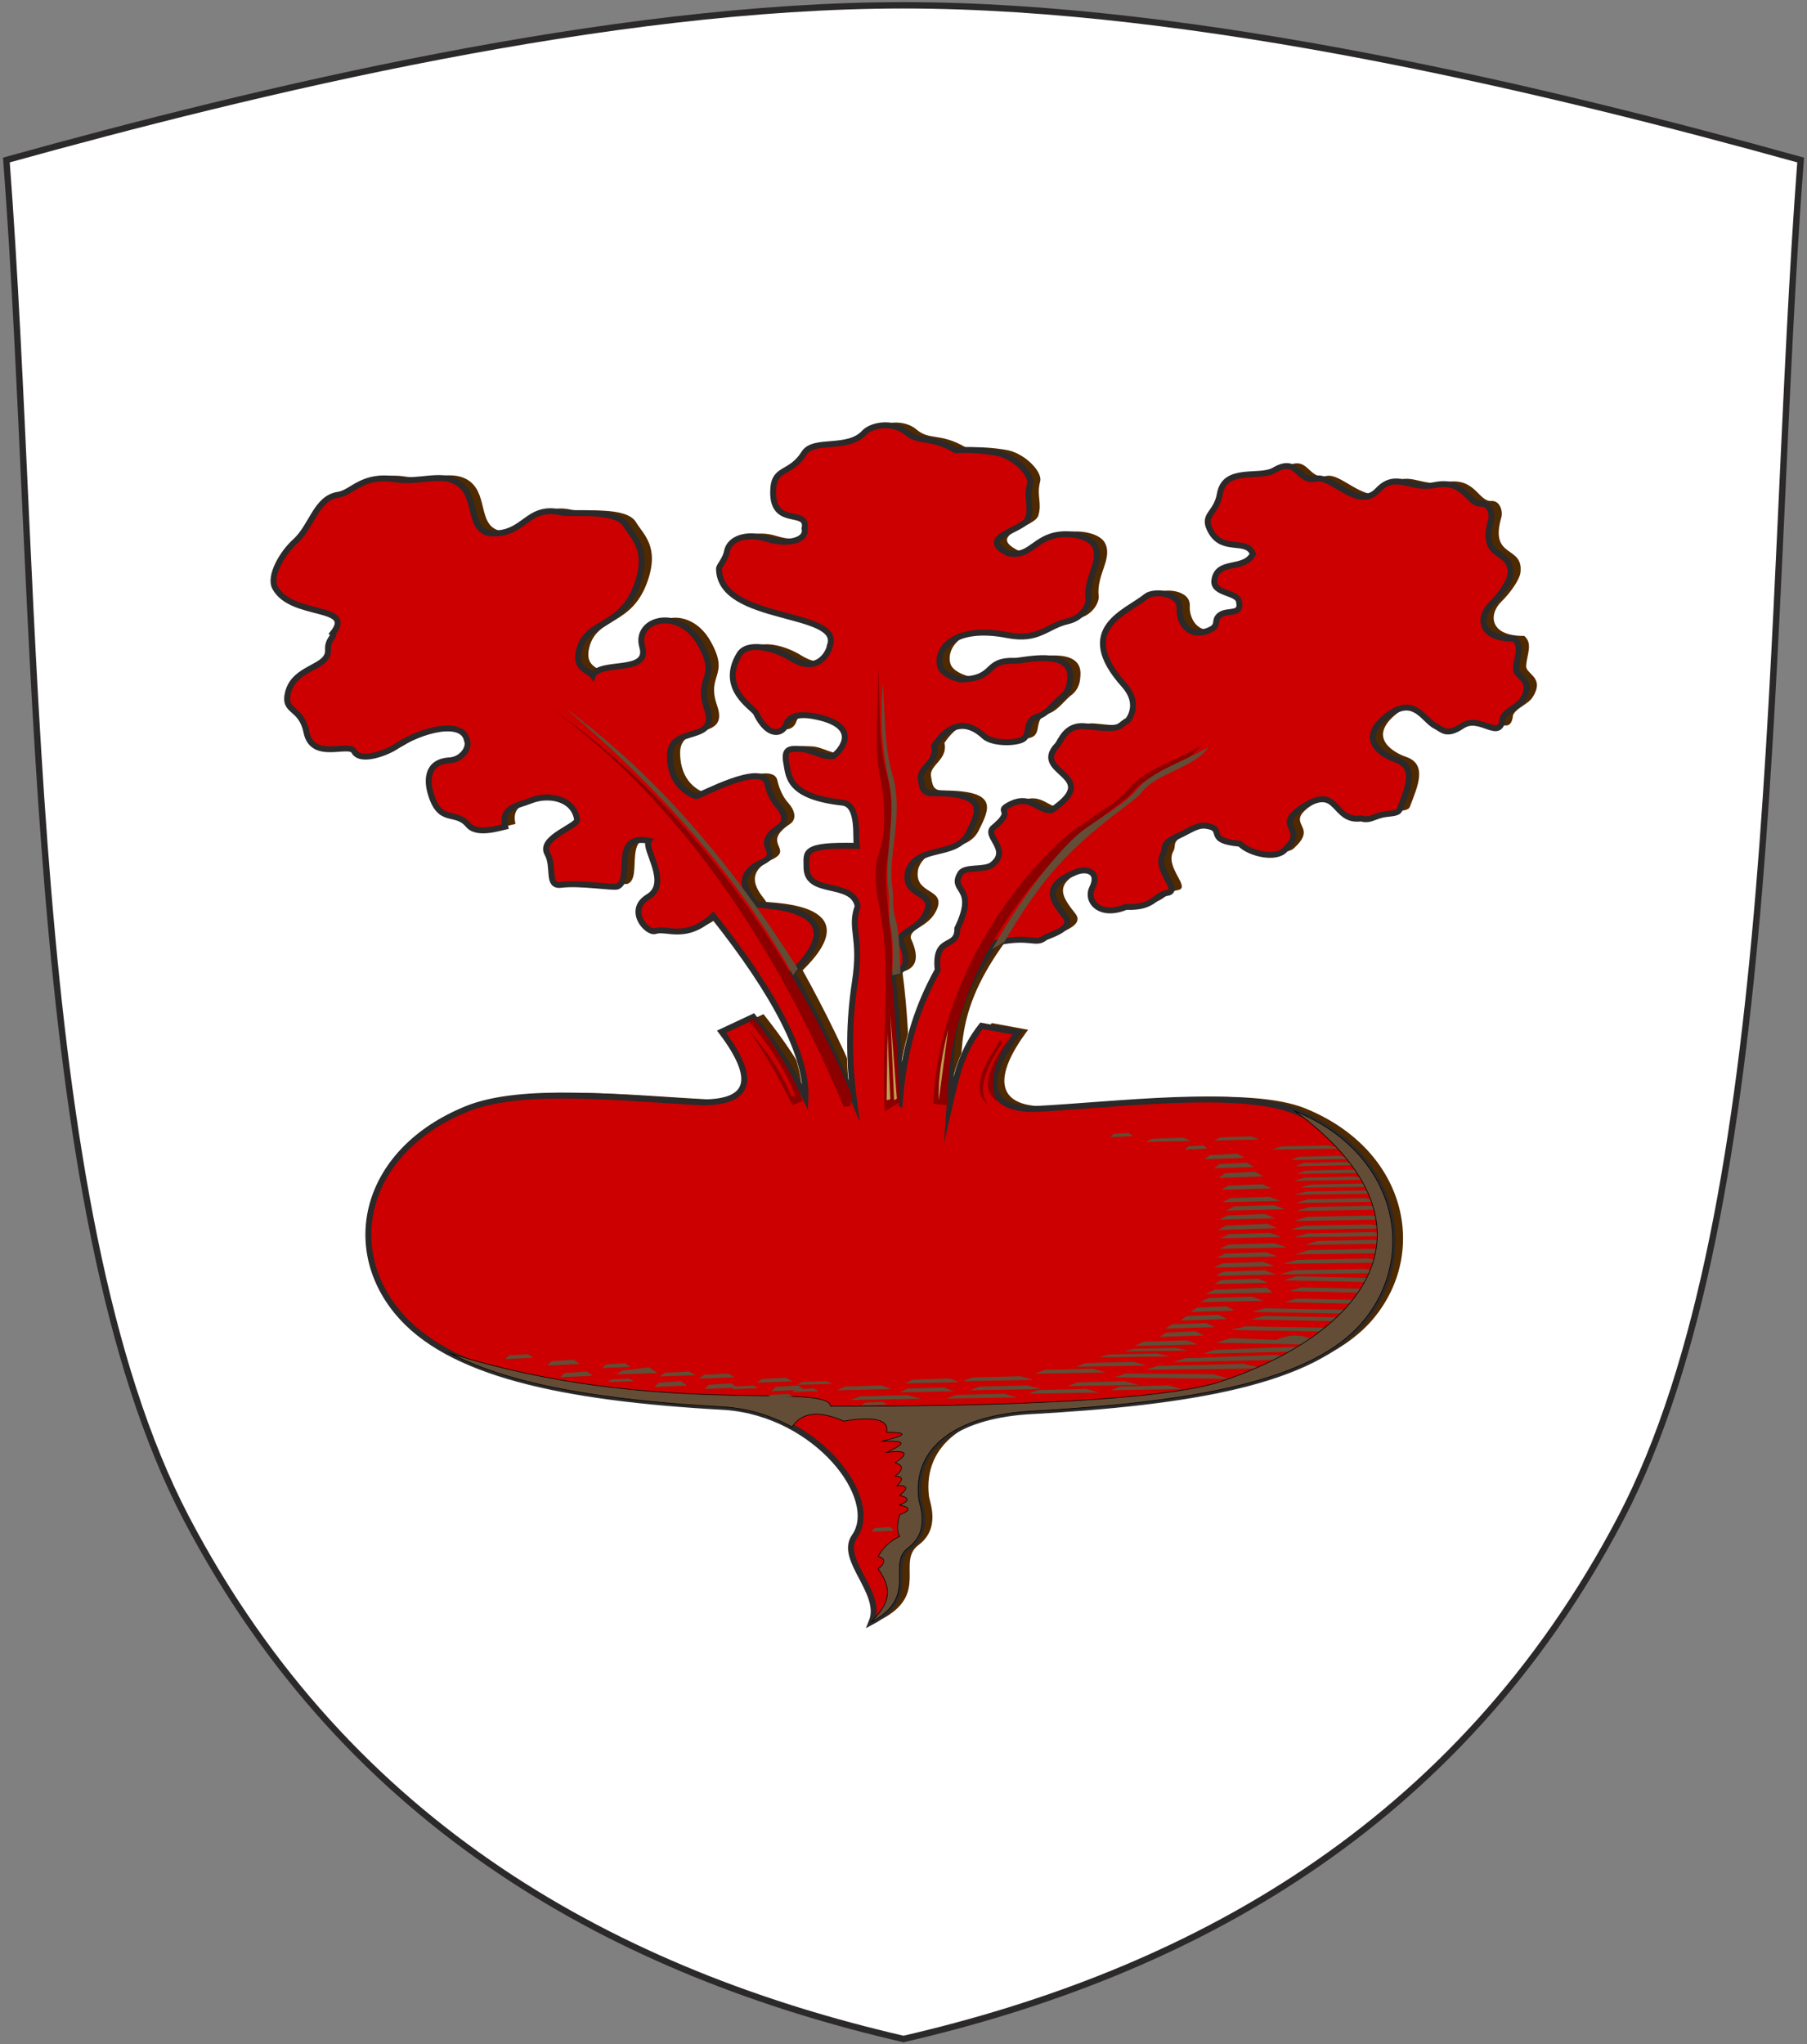 <?xml version="1.0" encoding="utf-8"?>
<!-- Generator: Adobe Illustrator 14.0.0, SVG Export Plug-In . SVG Version: 6.00 Build 43363)  -->
<!DOCTYPE svg PUBLIC "-//W3C//DTD SVG 1.1//EN" "http://www.w3.org/Graphics/SVG/1.1/DTD/svg11.dtd">
<svg version="1.1" id="Ebene_1" xmlns="http://www.w3.org/2000/svg" xmlns:xlink="http://www.w3.org/1999/xlink" x="0px" y="0px"
	 width="612px" height="692.4px" viewBox="0 0 612 692.4" enable-background="new 0 0 612 692.4" xml:space="preserve">
<rect x="0" y="0" width="612" height="692.4" fill="#808080" stroke="none"/>
<path fill-rule="evenodd" clip-rule="evenodd" fill="#FFFFFF" d="M306,690.601c95.782-22.139,187.622-71.019,242.854-176.244
	C604.088,409.13,598.343,205.08,609.84,54.195C524.859,30.578,405.561,1.8,306,1.8S87.141,30.578,2.16,54.195
	C13.657,205.08,7.913,409.13,63.145,514.356C118.377,619.582,210.218,668.462,306,690.601z"/>
<path fill="none" stroke="#2B2929" stroke-width="2.16" stroke-miterlimit="22.926" d="M306,690.601
	c95.782-22.139,187.622-71.019,242.854-176.244C604.088,409.13,598.343,205.08,609.84,54.195C524.859,30.578,405.561,1.8,306,1.8
	S87.141,30.578,2.16,54.195C13.657,205.08,7.913,409.13,63.145,514.356C118.377,619.582,210.218,668.462,306,690.601z"/>
<path fill-rule="evenodd" clip-rule="evenodd" fill="#4F2900" d="M308.172,372.688c-0.054-15.771-0.789-30.454-2.526-43.542
	c4.265-1.131,6.16-4.151,2.843-11.326c-0.527-3.44,5.857-3.655,8.606-9.375c3.839-7.99-8.081-5.055-6.08-14.284
	c3.277-9.163,16.271-4.387,20.466-12.868c3.674-7.429,6.778-13.426-11.622-13.56c-4.007,0.293-4.071-2.025-4.548-4.872
	c-0.621-3.715,5.851-5.589,4.548-11.237c3.729-5.497,9.512-10.077,16.895-3.207c2.44,2.27,9.134,2.58,12.571,1.328
	c3.694-1.345,0.568-6.565,5.701-8.033c3.131-0.896,5.569-4.561,7.658-6.136c3.02-2.277,3.146-5.118,3.252-7.027
	c0.552-10.017-16.316-5.563-18.758-5.648c-10.747-0.375-6.054,6.155-18.476,6.323c-2.354-0.55-6.149-1.973-6.844-4.549
	c-1.527-5.667,4.678-14.021,22.842-10.479c10.626,2.072,13.242-3.093,20.492-4.736c5.126-1.162,7.122-5.696,6.916-7.485
	c-0.854-7.408,4.857-12.731,2.148-18.045c-1.822-3.575-9.795-4.989-15.145-3.066c-6.063,2.18-7.762,6.993-14.304,5.572
	c-11.051-5.529,5.668-7.72,6.87-11.832c1.309-4.477-0.688-6.553,0.606-11.547c0.873-3.369-5.374-9.615-11.348-10.653
	c-4.138-0.719-8.935-1.119-13.829-0.857c-8.606-5.067-12.295-2.296-16.659-6.042c-4.293-3.685-11.633-2.703-14.278,0.144
	c-5.652,6.082-17.127,1.777-20.341,6.905c-4.508,7.19-9.889,4.874-10.435,11.715c-1.134,14.23,12.096,6.473,10.563,13.862
	c0.888,3.728-5.061,5.832-13.132,3.364c-6.522-1.995-12.313-0.043-13.163,4.409c-0.548,2.871-2.7,4.759-2.683,5.85
	c0.297,18.34,42.347,13.854,37.505,26.145c0.064,0.915-3.326,10.181-13.111,4.088c-6.114-3.808-14.901-5.555-17.486-1.293
	c-7.078,11.667,4.74,18.052,5.602,19.85c4.18,8.715,9.135,7.108,10.187,3.923c0.75-2.271,3.496-3.908,9.282-2.845
	c16.553,3.041,9.528,11.556,6.791,13.528c-3.79,0.614-7.043-2.236-10.981-2.372c-3.486-0.119-6.031-0.573-4.972,4.862
	c0.829,4.258,0.458,11.259,19.028,13.292c5.873,0.643,4.282,12.092,4.822,14.672c-19.009-0.608-16.942,2.49-17.027,7.018
	c-0.19,10.1,15.586,4.341,17.342,13.37c-2.763,7.778,1.403,10.336-0.943,25.669c-2.043,13.349-2.148,26.273-0.321,40.022
	c-6.105-14.682-13.054-29.028-20.845-43.04c22.74-22.316-8.843-22.735-12.318-23.155c-1.103-2.005-9.11-9.122,1.76-14.277
	c7.894-3.743-3.776-5.409,6.203-12.08c2.683-1.794,1.464-5.03-0.496-7.155c-2.352-2.55-3.397-6.163-3.677-7.545
	c-1.498-7.432-22.635,4.132-24.003,4.31c-3.067-0.98-8.824-4.148-8.986-13.556c-0.188-10.941,16.853-3.866,12.532-16.23
	c-3.745-10.716,4.542-9.829-2.247-21.836c-7.219-12.77-22.356-8.33-19.634,1.015c2.744,9.421-14.589,4.418-16.722,9.833
	c-1.457-1.991-6.348-2.142-4.668-8.735c2.642-10.375,14.372-7.006,19.738-22.408c4.105-11.783-1.515-15.884-3.912-19.938
	c-3.308-5.598-18.48-3.44-21.756-4.202c-12.185-2.834-12.317,8.197-24.775,6.958c-7.319-2.087-3.26-13.312-11.053-17.433
	c-5.496-2.906-12.697,0.463-20.464-0.778c-11.231-1.795-14.64,4.522-19.314,5.213c-7.629,1.127-8.868,10.668-14.678,15.894
	c-4.394,3.953-8.791,11.733-6.784,15.509c5.502,10.353,27.442,5.685,19.55,15.573c1.067,0.851-1.818,1.769-1.598,5.61
	c0.357,6.252-11.369,5.521-13.544,14.455c-1.678,6.891,4.415,4.471,6.259,13.384c2.067,9.99,14.429,3.254,16.136,6.483
	c2.097,3.966,11.133,0.418,14.153-1.608c8.615-5.785,22.723-9.348,24.074-2.08c1.024,2.31-1.569,6.494-5.921,6.749
	c-7.858,0.46-7.625,6.973-6.376,11.185c3.207,10.815,8.296,5.361,12.764,10.731c2.824,3.394,10.217,1.038,12.484,0.532
	c-1.546-6.644,4.224-7.06,8.765-8.859c5.896-2.336,14.429-0.8,15.554,6.342c0.889,2.217-13.153,6.229-10.034,11.7
	c2.534,4.447-0.358,11.159,4.61,10.535c6.643-0.833,17.788,1.139,19.162,0.542c5.316-2.307-2.316-17.954,10.581-15.479
	c-1.889,2.754,7.513,14.339-0.2,18.989c-7.497,4.521-0.36,12.517,2.41,11.591c3.895-1.3,10.317,3.439,19.581-5.16
	c21.372,26.932,31.794,47.487,31.268,61.665c-4.893-10.342-11.105-19.108-17.687-27.435l-10.738,5.034
	c12.107,16.024,9.896,23.994-6.632,23.91c-27.602-1.405-60.895-5.395-79.656,2.223c-34.18,13.877-42.176,46.187-23.518,68.774
	c17.098,20.7,55.078,29.124,111.069,32.197c30.957,2.26,52.852,30.979,43.76,43.87c-5.458,7.739,9.816,19.001,5.825,28.868
	c16.1-8.561,4.812-19.421,12.397-25.082c7.604-5.675,3.75-14.581,3.519-16.57c-2.038-17.527,12.74-27.846,36.441-29.576
	c55.991-3.073,97.131-9.988,114.228-30.688c18.658-22.588,10.977-57.162-23.202-71.039c-18.761-7.617-60.581-2.118-88.184-0.712
	c-16.528,0.083-17.792-9.9-5.685-25.925l-12.317-2.266c-6.582,8.326-8.372,16.339-10.739,26.68
	c1.164-15.353-3.043-29.447,15.792-54.869c11.791-2.476,13.119,0.93,16.423-1.636c0.93-0.723,10.119-2.998,6.895-7.166
	c-4.197-5.424-8.277-10.135,3.411-14.997c4.023-1.674,8.327-0.129,5.701,5.286c-2.192,4.522,2.584,10.104,11.471,6.431
	c9.555,0.423,9.61-4.064,13.963-4.741c4.924-0.768-4.515-7.715-1.402-13.257c1.241-2.21-1.255-3.165,5.368-6.161
	c3.464-1.566,6.116-3.68,8.995-3.325c7.331,0.905-0.743,4.984,11.607,6.091c3.529,3.527,12.502,5.379,15.325,1.985
	c8.185-7.753-5.073-7.542,6.703-14.868c11.484-7.146,9.479,5.628,19.03,4.326c2.818,0.837,3.898-0.473,7.199-1.269
	c1.98-0.478,5.26-0.227,5.821-1.686c2.684-6.974,6.149-14.522-1.323-17.016c-2.788-0.929-14.26-6.142-2.611-14.984
	c8.982-6.818,12.041,1.664,16.22,3.719c2.179,1.071,3.58,3.508,8.96-0.128c6.018-4.067,12.877,5.618,13.723-2.685
	c1.056-2.48,5.064-3.654,6.588-6.014c4.447-6.888-2.296-7.776-2.129-10.706c0.219-3.84,2.389-7.529-0.65-10.14
	c-12.021,0.116-11.994-7.431-7.823-11.521c3.446-3.379,6.259-7.716,6.526-9.842c1.208-9.558-10.601-4.51-6.467-18.781
	c0.615-2.126-0.5-5.747-3.363-5.558c-4.503,0.297-5.449-8.386-15.736-6.309c-8.361,1.687-13.098-4.785-19.314,1.834
	c-6.533,6.954-15.428-5.171-20.78-4.004c-6.644,1.449-5.96-7.717-14.305-2.816c-4.913,2.886-16.717-1.412-18.359,8.002
	c-1.231,7.058-6.37,6.841-2.987,12.78c4.099,7.196,12.038,2.105,14.176,7.521c-2.924,5.827-12.064,1.739-13.055,8.928
	c-0.628,4.55,7.553,4.002,8.293,6.991c1.269,5.125-3.741,2.831-6.38,4.779c-2.64,1.948,0.566,3.86-4.791,5.567
	c-5.966,1.901-9.157-3.164-8.91-7.735c0.298-5.535-8.895-6.108-11.267-4.172c-6.816,5.562-24.514,10.999-7.545,30.013
	c4.893,5.482,2.79,10.017,1.332,12.008c-3.916,2.068-1.088,3.466-14.563,1.987c-6.551-0.719-8.283,5.303-9.297,6.354
	c-9.32,9.66,15.874,10.059-2.038,22.113c-4.842,0.326-7.218-5.98-14.843-1.541c-3.783,2.202,2.51,1.328-4.805,7.401
	c-3.422,2.841,6.076,7.418-0.43,12.583c-2.538,2.016-9.235,0.419-10.764,2.916c-3.906,6.379,6.052,4.132-1.058,18.661
	c0.171,7.414-7.986,1.985-6.633,14.095C313.259,341.646,309.539,355.489,308.172,372.688L308.172,372.688z"/>
<path fill-rule="evenodd" clip-rule="evenodd" fill="#FFFFFF" d="M303.541,373.611c-0.053-15.771-0.79-30.454-2.527-43.542
	c4.264-1.132,6.159-4.152,2.843-11.326c-0.527-3.439,5.857-3.655,8.606-9.375c3.838-7.99-8.08-5.055-6.08-14.283
	c3.276-9.163,16.271-4.388,20.466-12.868c3.674-7.429,6.778-13.426-11.622-13.56c-4.007,0.294-4.071-2.025-4.547-4.872
	c-0.622-3.715,5.85-5.589,4.547-11.237c3.729-5.497,9.512-10.076,16.895-3.207c2.439,2.27,9.134,2.58,12.571,1.328
	c3.694-1.346,0.569-6.565,5.701-8.034c3.131-0.896,5.569-4.561,7.658-6.136c3.021-2.278,3.146-5.118,3.252-7.026
	c0.552-10.017-16.316-5.564-18.758-5.649c-10.747-0.376-6.054,6.155-18.477,6.323c-2.353-0.551-6.148-1.973-6.843-4.549
	c-1.527-5.667,4.678-14.021,22.843-10.478c10.625,2.072,13.241-3.094,20.491-4.737c5.126-1.163,7.123-5.696,6.916-7.485
	c-0.854-7.408,4.857-12.731,2.148-18.045c-1.823-3.575-9.795-4.989-15.145-3.066c-6.063,2.179-7.762,6.993-14.303,5.572
	c-11.051-5.528,5.667-7.72,6.869-11.831c1.31-4.477-0.688-6.553,0.606-11.547c0.873-3.369-5.374-9.615-11.348-10.653
	c-4.138-0.718-8.935-1.119-13.829-0.857c-8.606-5.067-12.296-2.296-16.66-6.042c-4.292-3.685-11.633-2.703-14.278,0.143
	c-5.652,6.082-17.126,1.778-20.342,6.905c-4.507,7.191-9.889,4.875-10.434,11.715c-1.134,14.23,12.095,6.473,10.563,13.862
	c0.888,3.728-5.061,5.832-13.132,3.364c-6.522-1.995-12.313-0.042-13.162,4.409c-0.548,2.872-2.7,4.759-2.682,5.85
	c0.296,18.339,42.347,13.854,37.504,26.145c0.063,0.914-3.326,10.181-13.11,4.088c-6.115-3.808-14.902-5.555-17.487-1.294
	c-7.078,11.667,4.74,18.052,5.602,19.85c4.181,8.715,9.135,7.109,10.187,3.923c0.75-2.272,3.496-3.908,9.282-2.845
	c16.553,3.041,9.528,11.557,6.791,13.528c-3.79,0.614-7.044-2.237-10.981-2.371c-3.486-0.119-6.03-0.574-4.972,4.861
	c0.829,4.259,0.459,11.26,19.028,13.293c5.873,0.643,4.282,12.091,4.822,14.672c-19.009-0.608-16.942,2.49-17.027,7.018
	c-0.191,10.1,15.586,4.34,17.342,13.369c-2.763,7.779,1.404,10.336-0.943,25.668c-2.042,13.349-2.149,26.274-0.32,40.023
	c-6.106-14.682-13.055-29.028-20.845-43.039c22.739-22.316-8.844-22.736-12.318-23.156c-1.103-2.005-9.11-9.123,1.76-14.277
	c7.894-3.743-3.775-5.409,6.203-12.08c2.684-1.794,1.463-5.03-0.496-7.155c-2.352-2.551-3.397-6.163-3.676-7.545
	c-1.498-7.432-22.635,4.132-24.004,4.31c-3.067-0.98-8.824-4.147-8.986-13.557c-0.188-10.94,16.853-3.866,12.532-16.229
	c-3.745-10.717,4.542-9.829-2.246-21.837c-7.22-12.77-22.357-8.33-19.635,1.015c2.745,9.421-14.59,4.418-16.722,9.834
	c-1.457-1.991-6.347-2.142-4.668-8.736c2.642-10.375,14.372-7.006,19.739-22.408c4.105-11.783-1.516-15.884-3.912-19.938
	c-3.309-5.598-18.481-3.439-21.756-4.201c-12.185-2.834-12.317,8.197-24.775,6.957c-7.319-2.087-3.26-13.311-11.053-17.433
	c-5.495-2.907-12.698,0.462-20.465-0.778c-11.231-1.795-14.639,4.522-19.314,5.213c-7.629,1.128-8.867,10.668-14.678,15.894
	c-4.395,3.953-8.791,11.733-6.784,15.509c5.501,10.354,27.442,5.685,19.549,15.573c1.067,0.85-1.819,1.769-1.599,5.609
	c0.358,6.252-11.369,5.521-13.544,14.455c-1.678,6.891,4.415,4.472,6.26,13.384c2.067,9.991,14.428,3.254,16.135,6.483
	c2.096,3.966,11.133,0.417,14.152-1.609c8.616-5.784,22.723-9.347,24.075-2.08c1.024,2.31-1.57,6.494-5.921,6.749
	c-7.859,0.459-7.625,6.972-6.376,11.184c3.206,10.814,8.296,5.361,12.763,10.731c2.824,3.394,10.217,1.039,12.483,0.532
	c-1.546-6.644,4.224-7.06,8.765-8.859c5.896-2.336,14.43-0.8,15.554,6.342c0.889,2.217-13.153,6.229-10.034,11.701
	c2.534,4.446-0.359,11.157,4.611,10.534c6.642-0.833,17.788,1.139,19.162,0.543c5.315-2.307-2.317-17.954,10.58-15.479
	c-1.888,2.754,7.513,14.339-0.199,18.99c-7.497,4.521-0.36,12.517,2.41,11.591c3.895-1.3,10.317,3.439,19.582-5.16
	c21.371,26.931,31.794,47.486,31.267,61.665c-4.894-10.342-11.105-19.109-17.686-27.435l-10.738,5.034
	c12.107,16.024,9.896,23.994-6.633,23.911c-27.603-1.407-60.895-5.396-79.656,2.222c-34.18,13.877-42.176,46.187-23.518,68.774
	c17.097,20.699,55.078,29.124,111.069,32.196c30.957,2.261,52.852,30.98,43.76,43.871c-5.458,7.739,9.816,19.001,5.826,28.868
	c16.099-8.561,4.812-19.421,12.397-25.082c7.604-5.674,3.749-14.582,3.518-16.571c-2.037-17.526,12.741-27.845,36.442-29.575
	c55.991-3.073,97.13-9.987,114.228-30.687c18.657-22.588,10.977-57.164-23.202-71.04c-18.761-7.617-60.581-2.118-88.184-0.713
	c-16.528,0.084-17.792-9.899-5.685-25.924l-12.318-2.266c-6.58,8.326-8.371,16.338-10.738,26.68
	c1.163-15.354-3.043-29.447,15.791-54.869c11.792-2.475,13.12,0.93,16.424-1.636c0.931-0.722,10.12-2.998,6.894-7.166
	c-4.196-5.424-8.275-10.136,3.411-14.997c4.025-1.674,8.328-0.13,5.702,5.285c-2.193,4.523,2.584,10.104,11.471,6.432
	c9.556,0.422,9.61-4.064,13.963-4.742c4.924-0.766-4.515-7.714-1.401-13.257c1.241-2.21-1.256-3.165,5.366-6.16
	c3.464-1.566,6.118-3.68,8.997-3.325c7.33,0.905-0.744,4.983,11.606,6.09c3.529,3.528,12.502,5.38,15.326,1.986
	c8.183-7.753-5.074-7.541,6.702-14.869c11.484-7.145,9.478,5.628,19.029,4.326c2.819,0.837,3.899-0.473,7.2-1.269
	c1.98-0.478,5.261-0.227,5.821-1.685c2.684-6.975,6.149-14.523-1.323-17.017c-2.787-0.93-14.26-6.142-2.611-14.984
	c8.982-6.818,12.04,1.664,16.221,3.719c2.179,1.071,3.579,3.507,8.958-0.128c6.019-4.067,12.878,5.617,13.725-2.685
	c1.056-2.481,5.063-3.654,6.587-6.015c4.446-6.887-2.297-7.775-2.129-10.706c0.219-3.84,2.389-7.528-0.651-10.14
	c-12.02,0.117-11.993-7.431-7.822-11.521c3.446-3.379,6.26-7.716,6.527-9.842c1.207-9.557-10.602-4.51-6.469-18.781
	c0.616-2.125-0.499-5.747-3.362-5.558c-4.504,0.297-5.449-8.385-15.736-6.31c-8.36,1.688-13.098-4.784-19.314,1.834
	c-6.532,6.955-15.428-5.172-20.78-4.004c-6.644,1.449-5.96-7.717-14.305-2.816c-4.912,2.886-16.717-1.411-18.359,8.002
	c-1.232,7.059-6.37,6.841-2.987,12.78c4.099,7.196,12.038,2.106,14.176,7.521c-2.924,5.828-12.063,1.738-13.055,8.928
	c-0.627,4.551,7.553,4.002,8.293,6.992c1.269,5.124-3.741,2.83-6.38,4.778c-2.639,1.948,0.566,3.861-4.791,5.568
	c-5.966,1.902-9.156-3.164-8.91-7.734c0.298-5.536-8.895-6.109-11.267-4.173c-6.816,5.563-24.515,10.999-7.545,30.013
	c4.893,5.482,2.79,10.018,1.333,12.008c-3.917,2.069-1.089,3.466-14.564,1.988c-6.551-0.719-8.283,5.303-9.297,6.353
	c-9.32,9.661,15.874,10.06-2.037,22.114c-4.843,0.325-7.218-5.98-14.845-1.542c-3.782,2.202,2.511,1.328-4.804,7.401
	c-3.421,2.842,6.076,7.418-0.43,12.583c-2.539,2.015-9.235,0.419-10.764,2.916c-3.906,6.379,6.051,4.132-1.058,18.661
	c0.171,7.414-7.986,1.986-6.633,14.095c-7.79,14.011-11.509,27.855-12.878,45.053H303.541z"/>
<path fill-rule="evenodd" clip-rule="evenodd" fill="#CC0000" d="M304.7,373.611c-0.054-15.771-0.791-30.454-2.527-43.542
	c4.264-1.132,6.16-4.152,2.843-11.326c-0.527-3.439,5.858-3.655,8.606-9.375c3.84-7.99-8.08-5.055-6.079-14.283
	c3.276-9.163,16.271-4.388,20.465-12.868c3.674-7.429,6.779-13.426-11.621-13.56c-4.008,0.294-4.071-2.025-4.548-4.872
	c-0.621-3.715,5.85-5.589,4.548-11.237c3.729-5.497,9.512-10.076,16.895-3.207c2.439,2.27,9.134,2.58,12.571,1.328
	c3.694-1.346,0.568-6.565,5.7-8.034c3.132-0.896,5.57-4.561,7.659-6.136c3.02-2.278,3.146-5.118,3.252-7.026
	c0.552-10.017-16.316-5.564-18.758-5.649c-10.748-0.376-6.054,6.155-18.477,6.323c-2.354-0.551-6.148-1.973-6.843-4.549
	c-1.528-5.667,4.677-14.021,22.842-10.478c10.625,2.072,13.242-3.094,20.491-4.737c5.126-1.163,7.123-5.696,6.917-7.485
	c-0.854-7.408,4.856-12.731,2.147-18.045c-1.822-3.575-9.795-4.989-15.144-3.066c-6.063,2.179-7.763,6.993-14.304,5.572
	c-11.051-5.528,5.667-7.72,6.869-11.831c1.31-4.477-0.688-6.553,0.607-11.547c0.872-3.369-5.374-9.615-11.349-10.653
	c-4.137-0.718-8.934-1.119-13.828-0.857c-8.606-5.067-12.295-2.296-16.66-6.042c-4.292-3.685-11.633-2.703-14.278,0.143
	c-5.652,6.082-17.127,1.778-20.341,6.905c-4.508,7.191-9.89,4.875-10.435,11.715c-1.134,14.23,12.095,6.473,10.563,13.862
	c0.889,3.728-5.06,5.832-13.131,3.364c-6.523-1.995-12.313-0.042-13.163,4.409c-0.547,2.872-2.7,4.759-2.682,5.85
	c0.297,18.339,42.348,13.854,37.504,26.145c0.064,0.914-3.325,10.181-13.11,4.088c-6.115-3.808-14.902-5.555-17.487-1.294
	c-7.078,11.667,4.74,18.052,5.602,19.85c4.18,8.715,9.136,7.109,10.186,3.923c0.75-2.272,3.497-3.908,9.282-2.845
	c16.553,3.041,9.527,11.557,6.791,13.528c-3.79,0.614-7.044-2.237-10.981-2.371c-3.485-0.119-6.03-0.574-4.972,4.861
	c0.829,4.259,0.459,11.26,19.028,13.293c5.873,0.643,4.282,12.091,4.822,14.672c-19.009-0.608-16.942,2.49-17.027,7.018
	c-0.19,10.1,15.586,4.34,17.343,13.369c-2.763,7.779,1.403,10.336-0.942,25.668c-2.043,13.349-2.149,26.274-0.321,40.023
	c-6.106-14.682-13.055-29.028-20.845-43.039c22.74-22.316-8.843-22.736-12.317-23.156c-1.103-2.005-9.111-9.123,1.76-14.277
	c7.893-3.743-3.776-5.409,6.203-12.08c2.683-1.794,1.463-5.03-0.496-7.155c-2.352-2.551-3.398-6.163-3.676-7.545
	c-1.498-7.432-22.635,4.132-24.004,4.31c-3.067-0.98-8.824-4.147-8.986-13.557c-0.188-10.94,16.853-3.866,12.532-16.229
	c-3.746-10.717,4.542-9.829-2.247-21.837c-7.219-12.77-22.356-8.33-19.634,1.015c2.744,9.421-14.589,4.418-16.722,9.834
	c-1.457-1.991-6.348-2.142-4.668-8.736c2.641-10.375,14.372-7.006,19.739-22.408c4.105-11.783-1.516-15.884-3.912-19.938
	c-3.309-5.598-18.481-3.439-21.756-4.201c-12.185-2.834-12.317,8.197-24.775,6.957c-7.319-2.087-3.26-13.311-11.053-17.433
	c-5.495-2.907-12.698,0.462-20.464-0.778c-11.231-1.795-14.64,4.522-19.314,5.213c-7.629,1.128-8.868,10.668-14.678,15.894
	c-4.395,3.953-8.791,11.733-6.784,15.509c5.501,10.354,27.442,5.685,19.549,15.573c1.067,0.85-1.819,1.769-1.599,5.609
	c0.358,6.252-11.369,5.521-13.544,14.455c-1.678,6.891,4.415,4.472,6.259,13.384c2.067,9.991,14.429,3.254,16.135,6.483
	c2.098,3.966,11.133,0.417,14.153-1.609c8.616-5.784,22.723-9.347,24.075-2.08c1.024,2.31-1.569,6.494-5.921,6.749
	c-7.859,0.459-7.625,6.972-6.376,11.184c3.206,10.814,8.295,5.361,12.763,10.731c2.825,3.394,10.217,1.039,12.483,0.532
	c-1.546-6.644,4.224-7.06,8.765-8.859c5.897-2.336,14.43-0.8,15.554,6.342c0.889,2.217-13.153,6.229-10.034,11.701
	c2.534,4.446-0.359,11.157,4.611,10.534c6.643-0.833,17.788,1.139,19.162,0.543c5.315-2.307-2.316-17.954,10.58-15.479
	c-1.888,2.754,7.513,14.339-0.199,18.99c-7.497,4.521-0.36,12.517,2.41,11.591c3.895-1.3,10.317,3.439,19.582-5.16
	c21.372,26.931,31.794,47.486,31.268,61.665c-4.894-10.342-11.105-19.109-17.687-27.435l-10.739,5.034
	c12.107,16.024,9.896,23.994-6.632,23.911c-27.602-1.407-60.895-5.396-79.656,2.222c-34.18,13.877-42.176,46.187-23.518,68.774
	c17.098,20.699,55.078,29.124,111.069,32.196c30.957,2.261,52.852,30.98,43.76,43.871c-5.458,7.739,9.816,19.001,5.825,28.868
	c16.1-8.561,4.813-19.421,12.398-25.082c7.604-5.674,3.749-14.582,3.518-16.571c-2.038-17.526,12.741-27.845,36.441-29.575
	c55.991-3.073,97.131-9.987,114.228-30.687c18.658-22.588,10.978-57.164-23.201-71.04c-18.762-7.617-60.582-2.118-88.184-0.713
	c-16.529,0.084-17.793-9.899-5.686-25.924l-12.317-2.266c-6.581,8.326-8.371,16.338-10.738,26.68
	c1.163-15.354-3.044-29.447,15.791-54.869c11.791-2.475,13.119,0.93,16.423-1.636c0.931-0.722,10.12-2.998,6.896-7.166
	c-4.198-5.424-8.277-10.136,3.41-14.997c4.024-1.674,8.328-0.13,5.701,5.285c-2.192,4.523,2.585,10.104,11.471,6.432
	c9.557,0.422,9.611-4.064,13.963-4.742c4.925-0.766-4.514-7.714-1.401-13.257c1.241-2.21-1.256-3.165,5.367-6.16
	c3.464-1.566,6.117-3.68,8.996-3.325c7.33,0.905-0.744,4.983,11.607,6.09c3.529,3.528,12.501,5.38,15.325,1.986
	c8.184-7.753-5.073-7.541,6.703-14.869c11.483-7.145,9.478,5.628,19.029,4.326c2.819,0.837,3.899-0.473,7.2-1.269
	c1.98-0.478,5.26-0.227,5.821-1.685c2.683-6.975,6.148-14.523-1.324-17.017c-2.787-0.93-14.26-6.142-2.61-14.984
	c8.981-6.818,12.04,1.664,16.22,3.719c2.179,1.071,3.58,3.507,8.959-0.128c6.019-4.067,12.878,5.617,13.724-2.685
	c1.056-2.481,5.063-3.654,6.587-6.015c4.447-6.887-2.296-7.775-2.128-10.706c0.219-3.84,2.388-7.528-0.651-10.14
	c-12.02,0.117-11.993-7.431-7.823-11.521c3.447-3.379,6.26-7.716,6.528-9.842c1.207-9.557-10.603-4.51-6.469-18.781
	c0.615-2.125-0.5-5.747-3.362-5.558c-4.504,0.297-5.449-8.385-15.736-6.31c-8.361,1.688-13.098-4.784-19.315,1.834
	c-6.532,6.955-15.428-5.172-20.779-4.004c-6.644,1.449-5.961-7.717-14.305-2.816c-4.913,2.886-16.718-1.411-18.36,8.002
	c-1.231,7.059-6.37,6.841-2.986,12.78c4.099,7.196,12.037,2.106,14.175,7.521c-2.923,5.828-12.063,1.738-13.054,8.928
	c-0.628,4.551,7.553,4.002,8.292,6.992c1.269,5.124-3.74,2.83-6.38,4.778c-2.639,1.948,0.566,3.861-4.79,5.568
	c-5.966,1.902-9.156-3.164-8.911-7.734c0.298-5.536-8.894-6.109-11.267-4.173c-6.816,5.563-24.514,10.999-7.544,30.013
	c4.893,5.482,2.789,10.018,1.332,12.008c-3.917,2.069-1.089,3.466-14.563,1.988c-6.551-0.719-8.284,5.303-9.297,6.353
	c-9.321,9.661,15.873,10.06-2.038,22.114c-4.842,0.325-7.218-5.98-14.844-1.542c-3.783,2.202,2.51,1.328-4.805,7.401
	c-3.421,2.842,6.077,7.418-0.43,12.583c-2.538,2.015-9.235,0.419-10.764,2.916c-3.905,6.379,6.052,4.132-1.058,18.661
	c0.172,7.414-7.985,1.986-6.632,14.095c-7.79,14.011-11.51,27.855-12.878,45.053H304.7z"/>
<path fill="none" stroke="#2B2929" stroke-width="2" stroke-miterlimit="22.926" d="M304.7,373.611
	c-0.054-15.771-0.791-30.454-2.527-43.542c4.264-1.132,6.16-4.152,2.843-11.326c-0.527-3.439,5.858-3.655,8.606-9.375
	c3.84-7.99-8.08-5.055-6.079-14.283c3.276-9.163,16.271-4.388,20.465-12.868c3.674-7.429,6.779-13.426-11.621-13.56
	c-4.008,0.294-4.071-2.025-4.548-4.872c-0.621-3.715,5.85-5.589,4.548-11.237c3.729-5.497,9.512-10.076,16.895-3.207
	c2.439,2.27,9.134,2.58,12.571,1.328c3.694-1.346,0.568-6.565,5.7-8.034c3.132-0.896,5.57-4.561,7.659-6.136
	c3.02-2.278,3.146-5.118,3.252-7.026c0.552-10.017-16.316-5.564-18.758-5.649c-10.748-0.376-6.054,6.155-18.477,6.323
	c-2.354-0.551-6.148-1.973-6.843-4.549c-1.528-5.667,4.677-14.021,22.842-10.478c10.625,2.072,13.242-3.094,20.491-4.737
	c5.126-1.163,7.123-5.696,6.917-7.485c-0.854-7.408,4.856-12.731,2.147-18.045c-1.822-3.575-9.795-4.989-15.144-3.066
	c-6.063,2.179-7.763,6.993-14.304,5.572c-11.051-5.528,5.667-7.72,6.869-11.831c1.31-4.477-0.688-6.553,0.607-11.547
	c0.872-3.369-5.374-9.615-11.349-10.653c-4.137-0.718-8.934-1.119-13.828-0.857c-8.606-5.067-12.295-2.296-16.66-6.042
	c-4.292-3.685-11.633-2.703-14.278,0.143c-5.652,6.082-17.127,1.778-20.341,6.905c-4.508,7.191-9.89,4.875-10.435,11.715
	c-1.134,14.23,12.095,6.473,10.563,13.862c0.889,3.728-5.06,5.832-13.131,3.364c-6.523-1.995-12.313-0.042-13.163,4.409
	c-0.547,2.872-2.7,4.759-2.682,5.85c0.297,18.339,42.348,13.854,37.504,26.145c0.064,0.914-3.325,10.181-13.11,4.088
	c-6.115-3.808-14.902-5.555-17.487-1.294c-7.078,11.667,4.74,18.052,5.602,19.85c4.18,8.715,9.136,7.109,10.186,3.923
	c0.75-2.272,3.497-3.908,9.282-2.845c16.553,3.041,9.527,11.557,6.791,13.528c-3.79,0.614-7.044-2.237-10.981-2.371
	c-3.485-0.119-6.03-0.574-4.972,4.861c0.829,4.259,0.459,11.26,19.028,13.293c5.873,0.643,4.282,12.091,4.822,14.672
	c-19.009-0.608-16.942,2.49-17.027,7.018c-0.19,10.1,15.586,4.34,17.343,13.369c-2.763,7.779,1.403,10.336-0.942,25.668
	c-2.043,13.349-2.149,26.274-0.321,40.023c-6.106-14.682-13.055-29.028-20.845-43.039c22.74-22.316-8.843-22.736-12.317-23.156
	c-1.103-2.005-9.111-9.123,1.76-14.277c7.893-3.743-3.776-5.409,6.203-12.08c2.683-1.794,1.463-5.03-0.496-7.155
	c-2.352-2.551-3.398-6.163-3.676-7.545c-1.498-7.432-22.635,4.132-24.004,4.31c-3.067-0.98-8.824-4.147-8.986-13.557
	c-0.188-10.94,16.853-3.866,12.532-16.229c-3.746-10.717,4.542-9.829-2.247-21.837c-7.219-12.77-22.356-8.33-19.634,1.015
	c2.744,9.421-14.589,4.418-16.722,9.834c-1.457-1.991-6.348-2.142-4.668-8.736c2.641-10.375,14.372-7.006,19.739-22.408
	c4.105-11.783-1.516-15.884-3.912-19.938c-3.309-5.598-18.481-3.439-21.756-4.201c-12.185-2.834-12.317,8.197-24.775,6.957
	c-7.319-2.087-3.26-13.311-11.053-17.433c-5.495-2.907-12.698,0.462-20.464-0.778c-11.231-1.795-14.64,4.522-19.314,5.213
	c-7.629,1.128-8.868,10.668-14.678,15.894c-4.395,3.953-8.791,11.733-6.784,15.509c5.501,10.354,27.442,5.685,19.549,15.573
	c1.067,0.85-1.819,1.769-1.599,5.609c0.358,6.252-11.369,5.521-13.544,14.455c-1.678,6.891,4.415,4.472,6.259,13.384
	c2.067,9.991,14.429,3.254,16.135,6.483c2.098,3.966,11.133,0.417,14.153-1.609c8.616-5.784,22.723-9.347,24.075-2.08
	c1.024,2.31-1.569,6.494-5.921,6.749c-7.859,0.459-7.625,6.972-6.376,11.184c3.206,10.814,8.295,5.361,12.763,10.731
	c2.825,3.394,10.217,1.039,12.483,0.532c-1.546-6.644,4.224-7.06,8.765-8.859c5.897-2.336,14.43-0.8,15.554,6.342
	c0.889,2.217-13.153,6.229-10.034,11.701c2.534,4.446-0.359,11.157,4.611,10.534c6.643-0.833,17.788,1.139,19.162,0.543
	c5.315-2.307-2.316-17.954,10.58-15.479c-1.888,2.754,7.513,14.339-0.199,18.99c-7.497,4.521-0.36,12.517,2.41,11.591
	c3.895-1.3,10.317,3.439,19.582-5.16c21.372,26.931,31.794,47.486,31.268,61.665c-4.894-10.342-11.105-19.109-17.687-27.435
	l-10.739,5.034c12.107,16.024,9.896,23.994-6.632,23.911c-27.602-1.407-60.895-5.396-79.656,2.222
	c-34.18,13.877-42.176,46.187-23.518,68.774c17.098,20.699,55.078,29.124,111.069,32.196c30.957,2.261,52.852,30.98,43.76,43.871
	c-5.458,7.739,9.816,19.001,5.825,28.868c16.1-8.561,4.813-19.421,12.398-25.082c7.604-5.674,3.749-14.582,3.518-16.571
	c-2.038-17.526,12.741-27.845,36.441-29.575c55.991-3.073,97.131-9.987,114.228-30.687c18.658-22.588,10.978-57.164-23.201-71.04
	c-18.762-7.617-60.582-2.118-88.184-0.713c-16.529,0.084-17.793-9.899-5.686-25.924l-12.317-2.266
	c-6.581,8.326-8.371,16.338-10.738,26.68c1.163-15.354-3.044-29.447,15.791-54.869c11.791-2.475,13.119,0.93,16.423-1.636
	c0.931-0.722,10.12-2.998,6.896-7.166c-4.198-5.424-8.277-10.136,3.41-14.997c4.024-1.674,8.328-0.13,5.701,5.285
	c-2.192,4.523,2.585,10.104,11.471,6.432c9.557,0.422,9.611-4.064,13.963-4.742c4.925-0.766-4.514-7.714-1.401-13.257
	c1.241-2.21-1.256-3.165,5.367-6.16c3.464-1.566,6.117-3.68,8.996-3.325c7.33,0.905-0.744,4.983,11.607,6.09
	c3.529,3.528,12.501,5.38,15.325,1.986c8.184-7.753-5.073-7.541,6.703-14.869c11.483-7.145,9.478,5.628,19.029,4.326
	c2.819,0.837,3.899-0.473,7.2-1.269c1.98-0.478,5.26-0.227,5.821-1.685c2.683-6.975,6.148-14.523-1.324-17.017
	c-2.787-0.93-14.26-6.142-2.61-14.984c8.981-6.818,12.04,1.664,16.22,3.719c2.179,1.071,3.58,3.507,8.959-0.128
	c6.019-4.067,12.878,5.617,13.724-2.685c1.056-2.481,5.063-3.654,6.587-6.015c4.447-6.887-2.296-7.775-2.128-10.706
	c0.219-3.84,2.388-7.528-0.651-10.14c-12.02,0.117-11.993-7.431-7.823-11.521c3.447-3.379,6.26-7.716,6.528-9.842
	c1.207-9.557-10.603-4.51-6.469-18.781c0.615-2.125-0.5-5.747-3.362-5.558c-4.504,0.297-5.449-8.385-15.736-6.31
	c-8.361,1.688-13.098-4.784-19.315,1.834c-6.532,6.955-15.428-5.172-20.779-4.004c-6.644,1.449-5.961-7.717-14.305-2.816
	c-4.913,2.886-16.718-1.411-18.36,8.002c-1.231,7.059-6.37,6.841-2.986,12.78c4.099,7.196,12.037,2.106,14.175,7.521
	c-2.923,5.828-12.063,1.738-13.054,8.928c-0.628,4.551,7.553,4.002,8.292,6.992c1.269,5.124-3.74,2.83-6.38,4.778
	c-2.639,1.948,0.566,3.861-4.79,5.568c-5.966,1.902-9.156-3.164-8.911-7.734c0.298-5.536-8.894-6.109-11.267-4.173
	c-6.816,5.563-24.514,10.999-7.544,30.013c4.893,5.482,2.789,10.018,1.332,12.008c-3.917,2.069-1.089,3.466-14.563,1.988
	c-6.551-0.719-8.284,5.303-9.297,6.353c-9.321,9.661,15.873,10.06-2.038,22.114c-4.842,0.325-7.218-5.98-14.844-1.542
	c-3.783,2.202,2.51,1.328-4.805,7.401c-3.421,2.842,6.077,7.418-0.43,12.583c-2.538,2.015-9.235,0.419-10.764,2.916
	c-3.905,6.379,6.052,4.132-1.058,18.661c0.172,7.414-7.985,1.986-6.632,14.095c-7.79,14.011-11.51,27.855-12.878,45.053H304.7z"/>
<path fill-rule="evenodd" clip-rule="evenodd" fill="#8C0000" d="M185.946,239.459c39.192,27.95,73.584,73.093,99.803,135.411
	l2.211-0.252l0.632-3.523C260.259,304.056,217.638,260.664,185.946,239.459z"/>
<path fill-rule="evenodd" clip-rule="evenodd" fill="#8C0000" d="M286.381,370.843c-6.843-14.094-14.108-28.189-21.792-42.284
	C273.195,340.871,280.3,355.175,286.381,370.843"/>
<path fill-rule="evenodd" clip-rule="evenodd" fill="#634D36" d="M191.315,239.712c24.635,18.244,50.903,43.978,78.907,88.405
	l-1.63,2.184C248.747,294.675,221.266,265.269,191.315,239.712"/>
<path fill-rule="evenodd" clip-rule="evenodd" fill="#8C0000" d="M253.85,349.197c5.237,7.76,10.132,16.066,14.528,25.17
	l3.475-1.511c-3.238-8.956-8.976-18.311-16.423-27.938l-1.896,0.755c7.188,8.746,12.819,17.345,15.791,25.421l-1.263,0.252
	C264.326,362.367,259.272,355.488,253.85,349.197z"/>
<path fill-rule="evenodd" clip-rule="evenodd" fill="#8C0000" d="M297.435,225.365c0.181,16.848-1.594,27.176,0.692,38.136
	c1.542,7.393,2.039,18.374-0.354,25.038c-2.677,8.03-0.527,14.443,0.694,22.343c3.244,20.999,0.069,39.363,1.18,65.498l5.053-3.021
	c-0.581-14.074-1.346-28.295-2.77-43.042c1.322-13.896-3.673-28.547-1.088-40.933c1.875-8.99,1.865-18.67-0.72-27.926
	C297.259,251.213,298.173,238.336,297.435,225.365"/>
<polygon fill-rule="evenodd" clip-rule="evenodd" fill="#BF9E4F" points="301.541,343.661 302.804,372.604 303.751,372.101 "/>
<polygon fill-rule="evenodd" clip-rule="evenodd" fill="#BF9E4F" points="300.593,349.701 300.277,372.604 301.541,372.354 "/>
<path fill-rule="evenodd" clip-rule="evenodd" fill="#634D36" d="M299.013,231.154c0.803,12.171,0.413,21.614,3.309,31.536
	c3.861,13.228-1.709,26.76-0.123,37.818c0.579,4.041-0.226,6.432,1.169,11.062c1.368,4.54,1.305,12.879,1.596,18.186l-2.792,0.564
	c0.185-6.129,0.573-11.46-0.677-16.941c-0.842-3.693,0.042-7.571-0.601-11.764c-1.641-10.697,2.742-25.071,0.226-36.716
	C298.431,252.454,298.14,243.112,299.013,231.154L299.013,231.154z"/>
<path fill-rule="evenodd" clip-rule="evenodd" fill="#8C0000" d="M316.068,373.863c2.035-48.308,36.351-84.763,48.426-93.311
	c8.511-6.024,13.526-8.478,17.922-13.646c5.37-6.314,15.983-9.282,23.98-14.106c-4.989,7.225-17.777,8.725-22.78,15.485
	c-2.22,3-15.282,10.625-27.815,24.263c-17.736,19.299-35.999,49.123-34.68,81.819L316.068,373.863z"/>
<path fill-rule="evenodd" clip-rule="evenodd" fill="#BF9E4F" d="M317.964,372.604c-0.369-6.838,0.999-15.059,3.158-23.911
	L317.964,372.604z"/>
<path fill-rule="evenodd" clip-rule="evenodd" fill="#8C0000" d="M334.703,374.115c-5.054-3.607-3.475-10.907,4.105-21.897
	l0.632,1.007C332.808,363.208,331.229,370.172,334.703,374.115L334.703,374.115z"/>
<path fill-rule="evenodd" clip-rule="evenodd" fill="#8C0000" d="M337.861,373.108c-3.37-5.789-0.948-13.424,4.105-21.897
	C334.281,361.656,332.07,369.374,337.861,373.108"/>
<polygon fill-rule="evenodd" clip-rule="evenodd" fill="#634D36" points="421.556,392.167 407.975,392.638 409.87,391.227 
	419.03,390.758 "/>
<polygon fill-rule="evenodd" clip-rule="evenodd" fill="#634D36" points="424.714,395.222 411.134,395.691 413.029,394.282 
	422.188,393.813 "/>
<polygon fill-rule="evenodd" clip-rule="evenodd" fill="#634D36" points="427.873,398.44 412.713,398.965 414.828,397.392 
	425.053,396.867 "/>
<polygon fill-rule="evenodd" clip-rule="evenodd" fill="#634D36" points="430.715,402.506 413.661,402.976 416.04,401.565 
	427.543,401.096 "/>
<polygon fill-rule="evenodd" clip-rule="evenodd" fill="#634D36" points="433.558,406.734 413.976,407.205 416.709,405.794 
	429.914,405.325 "/>
<polygon fill-rule="evenodd" clip-rule="evenodd" fill="#634D36" points="435.137,409.554 415.24,410.023 418.016,408.614 
	431.436,408.144 "/>
<polygon fill-rule="evenodd" clip-rule="evenodd" fill="#634D36" points="431.979,412.608 413.029,413.078 415.672,411.669 
	428.454,411.198 "/>
<polygon fill-rule="evenodd" clip-rule="evenodd" fill="#634D36" points="432.611,415.956 412.397,416.604 415.263,415.134 
	429.107,414.487 "/>
<polygon fill-rule="evenodd" clip-rule="evenodd" fill="#634D36" points="433.874,418.952 413.345,419.422 416.21,418.013 
	430.055,417.542 "/>
<polygon fill-rule="evenodd" clip-rule="evenodd" fill="#634D36" points="435.769,422.477 413.029,422.946 416.201,421.537 
	431.538,421.067 "/>
<polygon fill-rule="evenodd" clip-rule="evenodd" fill="#634D36" points="432.611,425.531 412.082,426.001 414.946,424.591 
	428.79,424.122 "/>
<polygon fill-rule="evenodd" clip-rule="evenodd" fill="#634D36" points="431.662,428.82 411.134,429.29 413.999,427.881 
	427.844,427.411 "/>
<polygon fill-rule="evenodd" clip-rule="evenodd" fill="#634D36" points="432.295,431.641 411.766,432.109 414.314,430.7 
	428.158,430.229 "/>
<polygon fill-rule="evenodd" clip-rule="evenodd" fill="#634D36" points="429.452,434.459 411.134,434.93 413.69,433.519 
	426.044,433.05 "/>
<polygon fill-rule="evenodd" clip-rule="evenodd" fill="#634D36" points="431.031,437.749 408.292,438.219 411.464,436.81 
	429.011,436.104 "/>
<polygon fill-rule="evenodd" clip-rule="evenodd" fill="#634D36" points="427.873,440.568 406.396,441.038 409.393,439.628 
	423.877,439.158 "/>
<polygon fill-rule="evenodd" clip-rule="evenodd" fill="#634D36" points="418.082,443.857 403.238,444.327 405.31,442.917 
	415.32,442.448 "/>
<polygon fill-rule="evenodd" clip-rule="evenodd" fill="#634D36" points="415.556,446.767 399.764,447.268 401.967,445.767 
	412.618,445.268 "/>
<polygon fill-rule="evenodd" clip-rule="evenodd" fill="#634D36" points="411.45,449.497 394.711,449.967 397.047,448.557 
	408.335,448.087 "/>
<polygon fill-rule="evenodd" clip-rule="evenodd" fill="#634D36" points="407.659,452.316 392.815,452.786 394.887,451.376 
	404.897,450.906 "/>
<polygon fill-rule="evenodd" clip-rule="evenodd" fill="#634D36" points="405.765,455.37 384.289,455.841 387.285,454.431 
	401.77,453.961 "/>
<polygon fill-rule="evenodd" clip-rule="evenodd" fill="#634D36" points="402.291,457.426 380.814,457.72 383.811,456.839 
	398.294,456.545 "/>
<polygon fill-rule="evenodd" clip-rule="evenodd" fill="#634D36" points="396.289,459.41 372.287,459.738 375.636,458.754 
	391.823,458.425 "/>
<polygon fill-rule="evenodd" clip-rule="evenodd" fill="#634D36" points="388.395,462.478 364.391,462.889 367.739,461.655 
	383.929,461.245 "/>
<polygon fill-rule="evenodd" clip-rule="evenodd" fill="#634D36" points="374.497,464.828 350.494,465.238 353.844,464.005 
	370.031,463.594 "/>
<polygon fill-rule="evenodd" clip-rule="evenodd" fill="#634D36" points="403.554,386.411 388.078,386.763 390.238,385.706 
	400.675,385.354 "/>
<polygon fill-rule="evenodd" clip-rule="evenodd" fill="#634D36" points="426.609,385.941 411.134,386.294 413.293,385.236 
	423.73,384.884 "/>
<polygon fill-rule="evenodd" clip-rule="evenodd" fill="#634D36" points="408.924,388.995 401.344,389.348 402.401,388.291 
	407.513,387.938 "/>
<polygon fill-rule="evenodd" clip-rule="evenodd" fill="#634D36" points="383.656,384.766 376.077,385.119 377.134,384.062 
	382.246,383.709 "/>
<polygon fill-rule="evenodd" clip-rule="evenodd" fill="#634D36" points="454.086,388.995 430.715,389.348 433.978,388.291 
	449.738,387.938 "/>
<polygon fill-rule="evenodd" clip-rule="evenodd" fill="#634D36" points="457.561,392.521 437.031,392.872 439.896,391.815 
	453.742,391.463 "/>
<polygon fill-rule="evenodd" clip-rule="evenodd" fill="#634D36" points="459.771,394.635 438.611,394.986 441.563,393.929 
	455.835,393.577 "/>
<polygon fill-rule="evenodd" clip-rule="evenodd" fill="#634D36" points="462.298,397.219 438.927,397.571 442.188,396.514 
	457.95,396.162 "/>
<polygon fill-rule="evenodd" clip-rule="evenodd" fill="#634D36" points="463.246,399.568 438.295,399.921 441.777,398.864 
	458.604,398.511 "/>
<polygon fill-rule="evenodd" clip-rule="evenodd" fill="#634D36" points="466.404,401.918 440.19,402.271 443.849,401.213 
	461.526,400.86 "/>
<polygon fill-rule="evenodd" clip-rule="evenodd" fill="#634D36" points="467.667,404.268 438.295,404.619 442.395,403.563 
	462.203,403.211 "/>
<polygon fill-rule="evenodd" clip-rule="evenodd" fill="#634D36" points="467.667,407.028 438.927,407.439 442.937,406.206 
	462.32,405.794 "/>
<polygon fill-rule="evenodd" clip-rule="evenodd" fill="#634D36" points="469.563,409.681 439.242,410.114 443.474,408.813 
	463.921,408.38 "/>
<polygon fill-rule="evenodd" clip-rule="evenodd" fill="#634D36" points="470.51,413.052 438.295,413.513 442.791,412.13 
	464.517,411.669 "/>
<polygon fill-rule="evenodd" clip-rule="evenodd" fill="#634D36" points="470.51,416.024 437.031,416.458 441.703,415.156 
	464.282,414.724 "/>
<polygon fill-rule="evenodd" clip-rule="evenodd" fill="#634D36" points="471.142,418.609 438.295,419.043 442.878,417.741 
	465.03,417.308 "/>
<polygon fill-rule="evenodd" clip-rule="evenodd" fill="#634D36" points="470.826,421.193 442.085,421.627 446.096,420.325 
	465.479,419.892 "/>
<polygon fill-rule="evenodd" clip-rule="evenodd" fill="#634D36" points="471.773,424.37 438.611,424.844 443.238,423.421 
	465.604,422.946 "/>
<polygon fill-rule="evenodd" clip-rule="evenodd" fill="#634D36" points="470.194,427.592 434.506,428.044 439.485,426.688 
	463.555,426.236 "/>
<polygon fill-rule="evenodd" clip-rule="evenodd" fill="#634D36" points="468.931,431.156 433.242,431.622 438.222,430.227 
	462.291,429.761 "/>
<polygon fill-rule="evenodd" clip-rule="evenodd" fill="#634D36" points="467.352,434.352 434.821,433.61 439.052,432.309 
	462.342,432.814 "/>
<polygon fill-rule="evenodd" clip-rule="evenodd" fill="#634D36" points="467.036,437.972 436.717,437.281 440.659,436.068 
	462.367,436.539 "/>
<polygon fill-rule="evenodd" clip-rule="evenodd" fill="#634D36" points="465.457,441.731 435.137,441.04 439.08,439.827 
	460.789,440.299 "/>
<polygon fill-rule="evenodd" clip-rule="evenodd" fill="#634D36" points="460.404,445.021 423.768,444.329 428.531,443.117 
	454.762,443.588 "/>
<polygon fill-rule="evenodd" clip-rule="evenodd" fill="#634D36" points="459.141,447.604 423.451,446.915 428.093,445.701 
	453.645,446.174 "/>
<polygon fill-rule="evenodd" clip-rule="evenodd" fill="#634D36" points="455.35,451.128 416.818,450.438 421.83,449.226 
	449.418,449.697 "/>
<path fill-rule="evenodd" clip-rule="evenodd" fill="#634D36" d="M450.929,455.605l-39.163-0.866l5.093-1.52l15.421,0.612
	c3.469-1.497,6.624-1.976,10.093-0.961L450.929,455.605z"/>
<polygon fill-rule="evenodd" clip-rule="evenodd" fill="#634D36" points="445.56,457.611 407.345,458.516 411.354,457.215 
	440.214,456.075 "/>
<polygon fill-rule="evenodd" clip-rule="evenodd" fill="#634D36" points="438.295,460.432 397.237,461.335 401.545,460.034 
	432.55,458.896 "/>
<polygon fill-rule="evenodd" clip-rule="evenodd" fill="#634D36" points="427.873,463.485 388.078,463.919 392.089,462.618 
	421.263,461.95 "/>
<polygon fill-rule="evenodd" clip-rule="evenodd" fill="#634D36" points="416.504,467.01 377.34,466.504 381.351,465.202 
	410.84,465.474 "/>
<polygon fill-rule="evenodd" clip-rule="evenodd" fill="#634D36" points="350.066,467.374 326.064,467.785 329.414,466.552 
	345.602,466.14 "/>
<polygon fill-rule="evenodd" clip-rule="evenodd" fill="#634D36" points="352.39,470.467 328.386,470.878 331.735,469.644 
	347.924,469.232 "/>
<polygon fill-rule="evenodd" clip-rule="evenodd" fill="#634D36" points="324.911,468.117 306.593,468.529 309.149,467.294 
	321.504,466.884 "/>
<polygon fill-rule="evenodd" clip-rule="evenodd" fill="#634D36" points="323.017,471.171 304.7,471.582 307.255,470.349 
	319.608,469.938 "/>
<polygon fill-rule="evenodd" clip-rule="evenodd" fill="#634D36" points="301.855,470.467 283.538,470.878 286.094,469.644 
	298.448,469.232 "/>
<polygon fill-rule="evenodd" clip-rule="evenodd" fill="#634D36" points="248.796,466.472 236.795,466.884 238.47,465.649 
	246.563,465.238 "/>
<polygon fill-rule="evenodd" clip-rule="evenodd" fill="#634D36" points="268.378,467.882 256.376,468.293 258.051,467.06 
	266.145,466.648 "/>
<polygon fill-rule="evenodd" clip-rule="evenodd" fill="#634D36" points="281.958,468.704 269.957,468.998 271.631,468.117 
	279.725,467.823 "/>
<polygon fill-rule="evenodd" clip-rule="evenodd" fill="#634D36" points="235.532,465.768 223.529,466.178 225.205,464.945 
	233.298,464.534 "/>
<polygon fill-rule="evenodd" clip-rule="evenodd" fill="#634D36" points="222.706,465.063 208.686,465.474 210.642,464.24 
	219.864,463.125 "/>
<polygon fill-rule="evenodd" clip-rule="evenodd" fill="#634D36" points="213.423,462.947 203.948,463.359 205.271,462.125 
	211.66,461.715 "/>
<polygon fill-rule="evenodd" clip-rule="evenodd" fill="#634D36" points="196.368,461.979 185.314,462.459 186.857,461.02 
	194.312,460.54 "/>
<polygon fill-rule="evenodd" clip-rule="evenodd" fill="#634D36" points="180.577,459.894 171.102,460.305 172.424,459.07 
	178.814,458.66 "/>
<path fill-rule="evenodd" clip-rule="evenodd" fill="#634D36" d="M295.224,549.292c16.1-8.561,4.813-19.421,12.397-25.082
	c7.604-5.674,3.75-14.581,3.519-16.57c-2.039-17.527,12.74-27.845,36.441-29.576c55.991-3.073,97.13-9.987,114.228-30.687
	c18.657-22.588,10.978-57.163-23.202-71.04c50.492,37.099,26.44,74.337-25.186,91.59c-13.927,4.655-52.545,8.449-132.094,8.374
	c-1.135-8.284-59.612,3.888-128.767-17.919c20.554,10.771,51.96,15.914,93.078,18.171c8.338,0.609,16.02,3.138,22.615,6.761
	c3.305-5.022,9.137-5.682,17.496-1.979c10.317-1.762,15.476-0.503,14.529,3.775c9.895,0,3.685,1.762-1.58,3.021
	c8.316-0.167,8.422,0.588,1.58,3.775c6.843-0.838,7.791,0.337,2.842,3.523c2.948,0.84,2.948,2.35,0,4.531
	c2.737,0.084,2.948,1.175,0.632,3.271c3.685-0.251,4,0.84,0.948,3.272c3.369,0.755,3.369,1.846,0,3.271
	c3.79,0.755,3.79,1.847,0,3.271c-0.632,2.434-1.264,5.118,0,7.3c-3.265,1.594-5.686,3.859-7.265,6.796
	c2.526,0.755,2.526,2.181,0,4.278C303.786,540.204,299.183,544.619,295.224,549.292z"/>
<path fill="none" stroke="#000000" stroke-width="0.216" stroke-miterlimit="22.926" d="M295.224,549.292
	c16.1-8.561,4.813-19.421,12.397-25.082c7.604-5.674,3.75-14.581,3.519-16.57c-2.039-17.527,12.74-27.845,36.441-29.576
	c55.991-3.073,97.13-9.987,114.228-30.687c18.657-22.588,10.978-57.163-23.202-71.04c50.492,37.099,26.44,74.337-25.186,91.59
	c-13.927,4.655-52.545,8.449-132.094,8.374c-1.135-8.284-59.612,3.888-128.767-17.919c20.554,10.771,51.96,15.914,93.078,18.171
	c8.338,0.609,16.02,3.138,22.615,6.761c3.305-5.022,9.137-5.682,17.496-1.979c10.317-1.762,15.476-0.503,14.529,3.775
	c9.895,0,3.685,1.762-1.58,3.021c8.316-0.167,8.422,0.588,1.58,3.775c6.843-0.838,7.791,0.337,2.842,3.523
	c2.948,0.84,2.948,2.35,0,4.531c2.737,0.084,2.948,1.175,0.632,3.271c3.685-0.251,4,0.84,0.948,3.272
	c3.369,0.755,3.369,1.846,0,3.271c3.79,0.755,3.79,1.847,0,3.271c-0.632,2.434-1.264,5.118,0,7.3
	c-3.265,1.594-5.686,3.859-7.265,6.796c2.526,0.755,2.526,2.181,0,4.278C303.786,540.204,299.183,544.619,295.224,549.292z"/>
<polygon fill-rule="evenodd" clip-rule="evenodd" fill="#634D36" points="385.551,469.057 361.548,469.469 364.897,468.234 
	381.085,467.823 "/>
<polygon fill-rule="evenodd" clip-rule="evenodd" fill="#634D36" points="200.791,465.973 189.735,466.453 191.279,465.014 
	198.733,464.534 "/>
<polygon fill-rule="evenodd" clip-rule="evenodd" fill="#634D36" points="232.67,469.265 221.615,469.744 223.158,468.305 
	230.613,467.825 "/>
<polygon fill-rule="evenodd" clip-rule="evenodd" fill="#634D36" points="249.665,469.967 238.611,470.447 240.153,469.007 
	247.609,468.529 "/>
<polygon fill-rule="evenodd" clip-rule="evenodd" fill="#634D36" points="296.803,479.63 289.223,480.04 290.281,478.808 
	295.393,478.396 "/>
<polygon fill-rule="evenodd" clip-rule="evenodd" fill="#634D36" points="316.697,477.318 304.696,477.612 306.371,476.731 
	314.465,476.438 "/>
<polygon fill-rule="evenodd" clip-rule="evenodd" fill="#634D36" points="315.121,482.487 306.275,482.781 307.51,481.9 
	313.475,481.606 "/>
<polygon fill-rule="evenodd" clip-rule="evenodd" fill="#634D36" points="312.594,485.308 305.959,485.602 306.885,484.72 
	311.359,484.426 "/>
<polygon fill-rule="evenodd" clip-rule="evenodd" fill="#634D36" points="311.331,487.892 306.59,488.186 307.252,487.305 
	310.449,487.011 "/>
<polygon fill-rule="evenodd" clip-rule="evenodd" fill="#634D36" points="309.752,490.711 306.275,491.005 306.761,490.123 
	309.105,489.83 "/>
<polygon fill-rule="evenodd" clip-rule="evenodd" fill="#634D36" points="309.752,493.061 306.275,493.354 306.761,492.474 
	309.105,492.18 "/>
<polygon fill-rule="evenodd" clip-rule="evenodd" fill="#634D36" points="319.858,479.433 311.013,479.727 312.247,478.846 
	318.213,478.552 "/>
<polygon fill-rule="evenodd" clip-rule="evenodd" fill="#634D36" points="372.287,471.642 348.284,472.053 351.632,470.818 
	367.82,470.407 "/>
<polygon fill-rule="evenodd" clip-rule="evenodd" fill="#634D36" points="344.493,473.286 320.49,473.697 323.839,472.464 
	340.027,472.053 "/>
<polygon fill-rule="evenodd" clip-rule="evenodd" fill="#634D36" points="311.963,473.756 287.959,474.167 291.31,472.934 
	307.497,472.521 "/>
<polygon fill-rule="evenodd" clip-rule="evenodd" fill="#634D36" points="400.08,470.467 376.077,470.878 379.426,469.644 
	395.614,469.232 "/>
<polygon fill-rule="evenodd" clip-rule="evenodd" fill="#634D36" points="300.593,475.674 291.748,475.968 292.981,475.086 
	298.947,474.793 "/>
<polygon fill-rule="evenodd" clip-rule="evenodd" fill="#634D36" points="272.12,475.674 263.275,475.968 264.508,475.086 
	270.475,474.793 "/>
<polygon fill-rule="evenodd" clip-rule="evenodd" fill="#634D36" points="268.561,473.026 259.715,473.32 260.949,472.439 
	266.916,472.146 "/>
<polygon fill-rule="evenodd" clip-rule="evenodd" fill="#634D36" points="302.787,518.387 295.207,518.798 296.264,517.564 
	301.375,517.152 "/>
<polygon fill-rule="evenodd" clip-rule="evenodd" fill="#634D36" points="272.289,470.679 261.234,471.158 262.776,469.719 
	270.231,469.239 "/>
<polygon fill-rule="evenodd" clip-rule="evenodd" fill="#634D36" points="256.771,470.182 247.926,470.475 249.159,469.595 
	255.126,469.3 "/>
<polygon fill-rule="evenodd" clip-rule="evenodd" fill="#634D36" points="277.218,471.17 268.372,471.464 269.607,470.583 
	275.572,470.289 "/>
<polygon fill-rule="evenodd" clip-rule="evenodd" fill="#634D36" points="214.712,467.812 205.866,468.105 207.101,467.224 
	213.066,466.931 "/>
<path fill-rule="evenodd" clip-rule="evenodd" fill="#634D36" d="M340.17,318.99l-4.149,2.522
	c11.241-20.051,24.492-35.854,31.378-40.729c8.51-6.023,13.525-8.478,17.922-13.646c5.371-6.314,15.982-9.282,23.979-14.107
	c-4.989,7.226-17.776,8.726-22.779,15.486c-2.221,3-15.282,10.626-27.815,24.264C352.054,300.017,345.909,309.197,340.17,318.99"/>
</svg>
